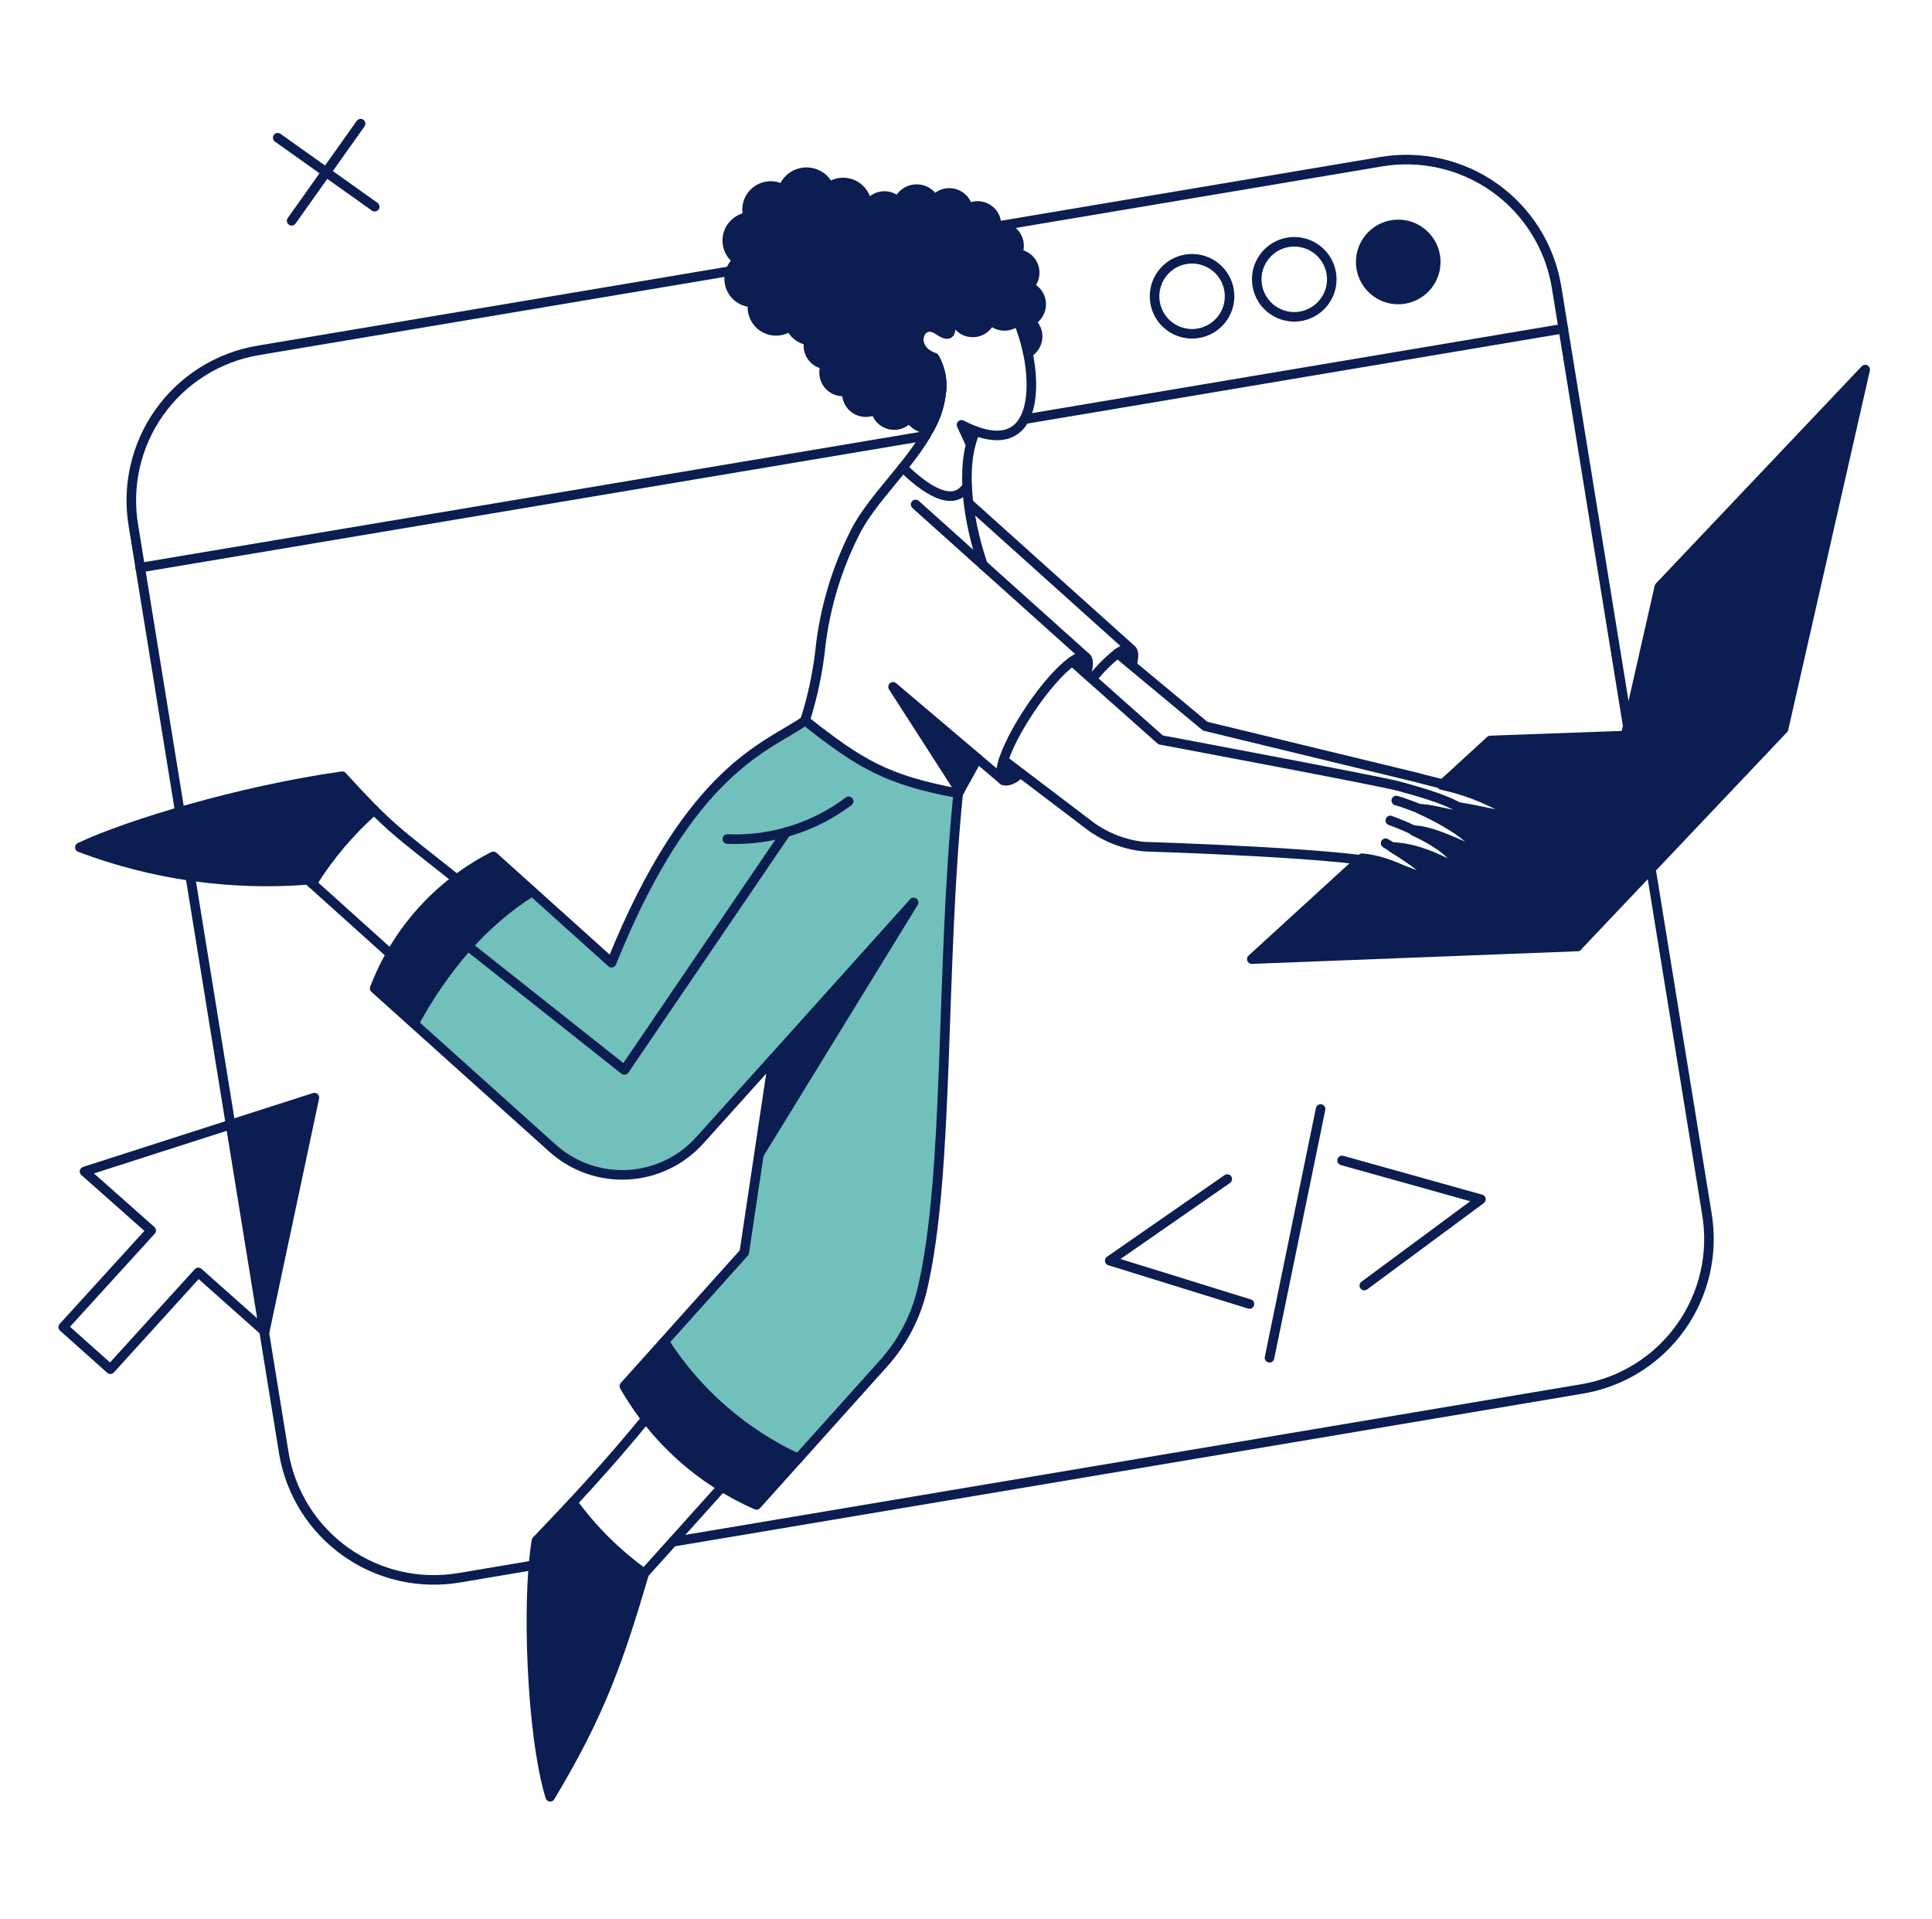 <svg width="144" height="143" viewBox="0 0 144 143" fill="none" xmlns="http://www.w3.org/2000/svg">
<path d="M60.01 53.719C57.951 55.441 51.572 56.652 45.583 71.765L36.769 63.839C32.7 65.903 29.548 69.411 27.927 73.676L41.183 85.587C42.718 86.962 44.736 87.672 46.794 87.561C48.852 87.45 50.783 86.527 52.161 84.995L57.654 78.88L55.472 93.352L46.536 103.31C48.778 107.247 52.234 110.353 56.387 112.164L65.847 101.64C67.248 100.082 68.238 98.2 68.727 96.163C70.786 87.522 70.086 72.276 71.418 59.142C66.079 58.146 64.101 56.935 60.01 53.719Z" fill="#71C0BB"/>
<path d="M132.937 54.324L117.596 70.513L123.679 43.734L139.02 27.544L132.937 54.324Z" fill="#0B1D51"/>
<path d="M84.3 48.39C84.098 48.255 83.748 48.376 83.29 48.699L84.353 49.574C84.529 48.955 84.529 48.524 84.3 48.39Z" fill="#0B1D51"/>
<path d="M74.799 56.666C74.516 57.393 74.553 58.003 74.772 58.146C74.991 58.289 75.622 58.146 76.047 57.594L74.799 56.666Z" fill="#0B1D51"/>
<path d="M80.924 48.982C80.722 48.847 80.373 48.969 79.915 49.292L80.977 50.166C81.151 49.561 81.137 49.13 80.924 48.982Z" fill="#0B1D51"/>
<path d="M49.446 99.998L46.471 103.309C48.713 107.246 52.169 110.351 56.322 112.162L59.43 108.704C55.343 106.809 51.879 103.79 49.446 99.998Z" fill="#0B1D51"/>
<path d="M66.563 51.189L71.542 58.927L72.861 56.532L66.563 51.189Z" fill="#0B1D51"/>
<path d="M71.664 31.676L72.35 33.156L72.727 32.147L71.664 31.676Z" fill="#0B1D51"/>
<path d="M68.097 67.257L57.641 78.884L56.578 86.016L68.097 67.257Z" fill="#0B1D51"/>
<path d="M42.69 111.975C41.796 112.933 40.894 113.884 39.985 114.828C39.245 119.202 39.595 129.241 41.008 133.911C44.762 127.666 46.122 123.711 48.02 117.278C45.975 115.802 44.176 114.013 42.69 111.975Z" fill="#0B1D51"/>
<path d="M27.874 60.367C27.228 59.721 26.488 58.927 25.506 57.864C17.888 58.94 9.505 61.484 5.952 63.166C11.371 65.215 17.175 66.042 22.951 65.588L23.247 65.857C24.517 63.814 26.076 61.965 27.874 60.367Z" fill="#0B1D51"/>
<path d="M39.676 66.382L36.772 63.762C32.706 65.83 29.555 69.336 27.93 73.599L30.877 76.25C32.916 72.261 35.946 68.863 39.676 66.382Z" fill="#0B1D51"/>
<path d="M77.585 22.915C77.642 22.589 77.582 22.253 77.414 21.968C77.247 21.682 76.983 21.466 76.67 21.357C76.82 21.218 76.938 21.048 77.016 20.858C77.093 20.669 77.129 20.465 77.119 20.26C77.11 20.055 77.056 19.855 76.962 19.674C76.867 19.492 76.734 19.333 76.572 19.208C76.354 19.041 76.093 18.942 75.82 18.921C75.903 18.744 75.949 18.551 75.954 18.355C75.959 18.159 75.924 17.964 75.849 17.783C75.775 17.601 75.664 17.437 75.523 17.301C75.382 17.165 75.215 17.059 75.031 16.991C74.785 16.9 74.519 16.879 74.261 16.93C74.295 16.668 74.254 16.403 74.144 16.163C74.034 15.924 73.858 15.721 73.638 15.577C73.417 15.433 73.161 15.353 72.898 15.347C72.635 15.341 72.375 15.409 72.149 15.543C72.113 15.343 72.034 15.153 71.918 14.985C71.801 14.818 71.65 14.678 71.475 14.574C71.3 14.47 71.104 14.406 70.901 14.384C70.699 14.363 70.494 14.386 70.301 14.451C70.043 14.538 69.815 14.698 69.646 14.911C69.517 14.654 69.317 14.44 69.069 14.295C68.821 14.15 68.536 14.081 68.249 14.095C67.962 14.109 67.686 14.207 67.454 14.376C67.221 14.544 67.043 14.777 66.941 15.046C66.778 14.874 66.575 14.747 66.35 14.675C66.125 14.602 65.886 14.588 65.654 14.633C65.422 14.677 65.205 14.779 65.022 14.93C64.84 15.08 64.699 15.274 64.611 15.493C64.634 15.157 64.561 14.821 64.4 14.524C64.238 14.228 63.995 13.985 63.7 13.822C63.405 13.659 63.069 13.583 62.733 13.605C62.396 13.626 62.072 13.743 61.8 13.942C61.651 13.598 61.4 13.307 61.082 13.11C60.763 12.912 60.392 12.816 60.017 12.835C59.642 12.854 59.282 12.987 58.985 13.216C58.688 13.445 58.468 13.76 58.355 14.117C58.047 13.931 57.689 13.843 57.33 13.867C56.971 13.89 56.627 14.022 56.346 14.247C56.064 14.471 55.858 14.776 55.755 15.121C55.653 15.466 55.658 15.834 55.77 16.176C55.41 16.217 55.071 16.368 54.8 16.608C54.528 16.849 54.337 17.167 54.253 17.52C54.169 17.872 54.196 18.242 54.33 18.579C54.464 18.916 54.698 19.204 55.001 19.403C54.718 19.633 54.512 19.945 54.413 20.297C54.314 20.648 54.327 21.022 54.45 21.366C54.572 21.71 54.798 22.008 55.097 22.218C55.396 22.428 55.753 22.54 56.118 22.538C56.045 22.889 56.08 23.255 56.219 23.585C56.359 23.915 56.596 24.195 56.899 24.387C57.202 24.578 57.557 24.673 57.915 24.658C58.273 24.643 58.618 24.518 58.904 24.301C59.017 24.592 59.208 24.845 59.454 25.035C59.701 25.225 59.995 25.344 60.305 25.379C60.248 25.58 60.236 25.791 60.271 25.997C60.306 26.203 60.386 26.399 60.505 26.57C60.625 26.741 60.781 26.884 60.963 26.987C61.145 27.091 61.347 27.152 61.555 27.168C61.443 27.406 61.399 27.67 61.429 27.932C61.46 28.193 61.563 28.441 61.727 28.647C61.89 28.853 62.109 29.009 62.357 29.097C62.605 29.185 62.872 29.202 63.13 29.146C63.099 29.408 63.142 29.673 63.254 29.911C63.366 30.149 63.543 30.352 63.764 30.494C63.985 30.637 64.242 30.715 64.506 30.72C64.769 30.724 65.029 30.654 65.254 30.519C65.302 30.787 65.427 31.036 65.614 31.235C65.8 31.434 66.04 31.575 66.305 31.64C66.57 31.706 66.848 31.693 67.106 31.604C67.363 31.515 67.59 31.353 67.757 31.138C67.927 31.381 68.147 31.585 68.403 31.736C68.658 31.887 68.943 31.981 69.238 32.012C69.689 31.198 69.994 30.311 70.139 29.392C70.289 28.456 70.114 27.496 69.644 26.673C67.638 26.014 68.54 23.659 69.899 24.574C70.545 25.018 70.79 24.99 70.841 24.561C70.845 24.437 70.882 24.316 70.949 24.212C71.016 24.107 71.11 24.023 71.221 23.967C71.341 24.219 71.532 24.431 71.772 24.575C72.011 24.718 72.287 24.788 72.567 24.775C72.846 24.762 73.115 24.667 73.34 24.502C73.565 24.337 73.736 24.108 73.832 23.846C73.962 23.983 74.118 24.094 74.292 24.17C74.465 24.246 74.653 24.286 74.842 24.289C75.031 24.291 75.219 24.256 75.395 24.184C75.57 24.113 75.73 24.007 75.864 23.873C76.197 24.657 76.449 25.473 76.617 26.309C76.922 26.137 77.153 25.858 77.265 25.526C77.377 25.195 77.362 24.833 77.222 24.512C77.13 24.299 76.987 24.112 76.806 23.967C77.008 23.864 77.184 23.716 77.319 23.533C77.455 23.351 77.546 23.139 77.585 22.915Z" fill="#0B1D51"/>
<path d="M106.975 19.067C106.885 18.521 106.634 18.015 106.256 17.611C105.878 17.208 105.388 16.926 104.85 16.8C104.266 16.664 103.653 16.72 103.103 16.959C102.553 17.198 102.094 17.608 101.794 18.127C101.495 18.647 101.37 19.249 101.439 19.845C101.508 20.441 101.767 20.999 102.177 21.437C102.587 21.874 103.128 22.168 103.718 22.275C104.308 22.382 104.917 22.297 105.455 22.031C105.993 21.765 106.431 21.334 106.705 20.8C106.979 20.266 107.073 19.659 106.975 19.067Z" fill="#0B1D51"/>
<path d="M23.433 81.805L17.121 83.836L19.729 99.232L23.433 81.805Z" fill="#0B1D51"/>
<path d="M111.08 55.186L107.46 58.51C108.73 58.779 109.963 59.199 111.134 59.761C111.629 59.972 112.085 60.268 112.479 60.636C113.031 61.269 110.071 60.367 108.617 60.205H108.604C108.898 60.361 109.165 60.559 109.398 60.797C109.875 61.344 106.224 60.108 105.899 60.34C107.298 60.972 109.465 62.17 109.99 63.102C110.609 64.219 107.433 61.998 105.374 61.931C106.679 62.536 108.106 63.385 108.617 64.327C109.317 65.602 106.787 63.264 103.772 63.169H103.759C106.639 64.919 107.985 66.357 103.894 64.583C103.144 64.247 102.343 64.038 101.525 63.964L93.303 71.483L117.58 70.541L121.146 54.822L111.08 55.186Z" fill="#0B1D51"/>
<path d="M132.937 54.324L117.596 70.513L123.679 43.734L139.02 27.544L132.937 54.324Z" stroke="#0B1D51" stroke-width="0.712" stroke-linejoin="round"/>
<path d="M111.08 55.186L107.46 58.51C108.73 58.779 109.963 59.199 111.134 59.761C111.629 59.972 112.085 60.268 112.479 60.636C113.031 61.268 110.071 60.367 108.617 60.205H108.604C108.897 60.36 109.165 60.559 109.398 60.797C109.875 61.343 106.224 60.107 105.899 60.34C107.298 60.972 109.465 62.17 109.99 63.102C110.609 64.219 107.433 61.998 105.374 61.931C106.679 62.536 108.106 63.385 108.617 64.327C109.317 65.602 106.787 63.264 103.772 63.169H103.759C106.639 64.919 107.985 66.356 103.894 64.582C103.144 64.247 102.343 64.038 101.525 63.963L93.303 71.482L117.58 70.54L121.146 54.822L111.08 55.186Z" stroke="#0B1D51" stroke-width="0.712" stroke-linejoin="round"/>
<path d="M77.585 22.915C77.642 22.589 77.582 22.253 77.414 21.968C77.246 21.682 76.983 21.466 76.67 21.357C76.82 21.218 76.938 21.048 77.015 20.858C77.093 20.669 77.128 20.465 77.119 20.26C77.11 20.055 77.056 19.855 76.962 19.674C76.867 19.492 76.734 19.333 76.572 19.208C76.354 19.041 76.093 18.942 75.82 18.921C75.903 18.744 75.949 18.551 75.954 18.355C75.959 18.159 75.924 17.964 75.849 17.783C75.775 17.601 75.664 17.437 75.523 17.301C75.382 17.165 75.215 17.059 75.031 16.991C74.785 16.9 74.519 16.879 74.261 16.93C74.295 16.668 74.254 16.403 74.144 16.163C74.034 15.924 73.858 15.721 73.637 15.577C73.417 15.433 73.161 15.353 72.898 15.347C72.635 15.341 72.375 15.409 72.149 15.543C72.113 15.343 72.034 15.153 71.918 14.985C71.801 14.818 71.65 14.678 71.475 14.574C71.299 14.47 71.104 14.406 70.901 14.384C70.699 14.363 70.494 14.386 70.301 14.451C70.043 14.538 69.815 14.698 69.646 14.911C69.517 14.654 69.317 14.44 69.069 14.295C68.821 14.15 68.536 14.081 68.249 14.095C67.962 14.109 67.686 14.207 67.454 14.376C67.221 14.544 67.043 14.777 66.941 15.046C66.778 14.874 66.575 14.747 66.35 14.675C66.125 14.602 65.885 14.588 65.653 14.633C65.422 14.677 65.204 14.779 65.022 14.93C64.84 15.08 64.699 15.274 64.611 15.493C64.634 15.157 64.561 14.821 64.399 14.524C64.238 14.228 63.995 13.985 63.7 13.822C63.405 13.659 63.069 13.583 62.733 13.605C62.396 13.626 62.072 13.743 61.8 13.942C61.651 13.598 61.4 13.307 61.082 13.11C60.763 12.912 60.392 12.816 60.017 12.835C59.642 12.854 59.282 12.987 58.985 13.216C58.688 13.445 58.468 13.76 58.355 14.117C58.047 13.931 57.689 13.843 57.33 13.867C56.971 13.89 56.627 14.022 56.346 14.247C56.064 14.471 55.858 14.776 55.755 15.121C55.652 15.466 55.658 15.834 55.77 16.176C55.41 16.217 55.071 16.368 54.8 16.608C54.528 16.849 54.337 17.167 54.253 17.52C54.169 17.872 54.196 18.242 54.33 18.579C54.464 18.916 54.698 19.204 55.001 19.403C54.717 19.633 54.512 19.945 54.413 20.297C54.314 20.648 54.327 21.022 54.45 21.366C54.572 21.71 54.798 22.008 55.097 22.218C55.396 22.428 55.753 22.54 56.118 22.538C56.044 22.889 56.08 23.255 56.219 23.585C56.359 23.915 56.596 24.195 56.899 24.387C57.202 24.578 57.557 24.673 57.915 24.658C58.273 24.643 58.618 24.518 58.904 24.301C59.017 24.592 59.207 24.845 59.454 25.035C59.701 25.225 59.995 25.344 60.305 25.379C60.248 25.58 60.236 25.791 60.271 25.997C60.306 26.203 60.386 26.399 60.505 26.57C60.625 26.741 60.781 26.884 60.963 26.987C61.144 27.091 61.347 27.152 61.555 27.168C61.443 27.406 61.399 27.67 61.429 27.932C61.46 28.193 61.562 28.441 61.726 28.647C61.89 28.853 62.109 29.009 62.357 29.097C62.605 29.185 62.872 29.202 63.13 29.146C63.099 29.408 63.142 29.673 63.254 29.911C63.366 30.149 63.543 30.352 63.764 30.494C63.985 30.637 64.242 30.715 64.506 30.72C64.769 30.724 65.028 30.654 65.254 30.519C65.302 30.787 65.427 31.036 65.614 31.235C65.8 31.434 66.04 31.575 66.305 31.64C66.57 31.706 66.848 31.693 67.106 31.604C67.363 31.515 67.59 31.353 67.757 31.138C67.927 31.381 68.147 31.585 68.402 31.736C68.658 31.887 68.943 31.981 69.238 32.012C69.689 31.198 69.994 30.311 70.139 29.392C70.289 28.456 70.114 27.496 69.644 26.673C67.638 26.014 68.54 23.659 69.899 24.574C70.545 25.018 70.79 24.99 70.841 24.561C70.845 24.437 70.882 24.316 70.949 24.212C71.016 24.107 71.11 24.023 71.221 23.967C71.341 24.219 71.532 24.431 71.772 24.575C72.011 24.718 72.287 24.788 72.567 24.775C72.846 24.762 73.114 24.667 73.34 24.502C73.565 24.337 73.736 24.108 73.832 23.846C73.962 23.983 74.118 24.094 74.292 24.17C74.465 24.246 74.652 24.286 74.842 24.289C75.031 24.291 75.219 24.256 75.395 24.184C75.57 24.113 75.73 24.007 75.864 23.873C76.197 24.657 76.449 25.473 76.617 26.309C76.922 26.137 77.153 25.858 77.265 25.526C77.377 25.195 77.361 24.833 77.222 24.512C77.13 24.299 76.987 24.112 76.806 23.967C77.008 23.864 77.184 23.716 77.319 23.533C77.455 23.351 77.545 23.139 77.585 22.915Z" stroke="#0B1D51" stroke-width="0.712" stroke-linejoin="round"/>
<path d="M76.36 31.245L116.53 24.49" stroke="#0B1D51" stroke-width="0.712" stroke-linecap="round" stroke-linejoin="round"/>
<path d="M10.447 42.307L68.986 32.483" stroke="#0B1D51" stroke-width="0.712" stroke-linecap="round" stroke-linejoin="round"/>
<path d="M72.269 37.57L84.313 48.39" stroke="#0B1D51" stroke-width="0.712" stroke-linecap="round" stroke-linejoin="round"/>
<path d="M84.367 49.574C84.529 48.968 84.529 48.536 84.313 48.39C84.112 48.254 83.747 48.374 83.291 48.699C82.607 49.239 81.989 49.857 81.449 50.541" stroke="#0B1D51" stroke-width="0.712" stroke-linecap="round" stroke-linejoin="round"/>
<path d="M34.036 65.521C29.488 61.901 29.111 61.793 25.505 57.85C17.888 58.927 9.505 61.47 5.952 63.152C11.375 65.201 17.183 66.028 22.962 65.575L29.139 71.132" stroke="#0B1D51" stroke-width="0.712" stroke-linecap="round" stroke-linejoin="round"/>
<path d="M68.245 37.597L80.936 48.982" stroke="#0B1D51" stroke-width="0.712" stroke-linecap="round" stroke-linejoin="round"/>
<path d="M74.772 58.146L66.563 51.189L71.535 58.925" stroke="#0B1D51" stroke-width="0.712" stroke-linecap="round" stroke-linejoin="round"/>
<path d="M104.069 59.664C104.564 59.772 109.104 61.358 110.057 63.055C110.694 64.185 107.473 61.938 105.387 61.871" stroke="#0B1D51" stroke-width="0.712" stroke-linecap="round" stroke-linejoin="round"/>
<path d="M103.624 61.147C104.889 61.605 107.888 62.871 108.671 64.296C109.379 65.59 106.829 63.22 103.772 63.126" stroke="#0B1D51" stroke-width="0.712" stroke-linecap="round" stroke-linejoin="round"/>
<path d="M103.275 62.843C106.477 64.713 108.242 66.445 103.894 64.565C101.647 63.594 85.266 63.099 85.266 63.099C83.828 62.95 82.456 62.425 81.285 61.576L74.799 56.651" stroke="#0B1D51" stroke-width="0.712" stroke-linecap="round" stroke-linejoin="round"/>
<path d="M79.913 49.291L86.507 55.145C86.507 55.145 103.032 58.24 104.297 58.602C105.562 58.963 108.592 59.731 109.478 60.741C109.95 61.28 107.354 60.352 105.778 60.27" stroke="#0B1D51" stroke-width="0.712" stroke-linecap="round" stroke-linejoin="round"/>
<path d="M80.989 50.166C81.151 49.56 81.151 49.128 80.936 48.982C80.734 48.846 80.369 48.967 79.913 49.291C78.051 50.616 75.284 54.724 74.705 56.975C74.563 57.528 74.589 58.026 74.772 58.146C74.985 58.288 75.593 58.119 76.047 57.608" stroke="#0B1D51" stroke-width="0.712" stroke-linecap="round" stroke-linejoin="round"/>
<path d="M54.209 62.533C57.458 62.67 60.655 61.676 63.253 59.721" stroke="#0B1D51" stroke-width="0.712" stroke-linecap="round" stroke-linejoin="round"/>
<path d="M71.421 59.129L72.861 56.531" stroke="#0B1D51" stroke-width="0.712" stroke-linecap="round" stroke-linejoin="round"/>
<path d="M72.054 36.291C71.166 37.583 69.537 37.018 67.29 34.851" stroke="#0B1D51" stroke-width="0.712" stroke-linecap="round" stroke-linejoin="round"/>
<path d="M57.639 78.899L68.097 67.257L56.578 86.016" stroke="#0B1D51" stroke-width="0.712" stroke-linecap="round" stroke-linejoin="round"/>
<path d="M41.183 85.572C41.942 86.254 42.829 86.78 43.792 87.12C44.755 87.459 45.775 87.606 46.795 87.551C47.814 87.496 48.813 87.241 49.734 86.799C50.654 86.358 51.479 85.74 52.161 84.98L57.636 78.899L55.472 93.347L46.536 103.306C48.778 107.243 52.234 110.348 56.387 112.159L65.847 101.622C67.248 100.065 68.238 98.182 68.727 96.145C70.787 87.504 70.086 72.245 71.418 59.124C66.062 58.129 64.084 56.917 60.007 53.701C57.372 55.627 51.491 57.056 45.581 71.751L36.769 63.825C32.703 65.894 29.552 69.4 27.927 73.662L41.183 85.572Z" stroke="#0B1D51" stroke-width="0.712" stroke-linecap="round" stroke-linejoin="round"/>
<path d="M72.708 32.126C72.352 31.993 72.004 31.838 71.667 31.662L72.35 33.15" stroke="#0B1D51" stroke-width="0.712" stroke-linecap="round" stroke-linejoin="round"/>
<path d="M73.265 42.105C72.273 39.244 71.45 34.869 72.705 32.126C77.8 33.995 77.369 27.389 75.876 23.898M60.006 53.692C60.579 51.892 60.967 50.039 61.163 48.161C61.506 45.271 62.345 42.462 63.642 39.858C64.91 37.194 67.821 34.738 69.308 31.905C69.754 31.126 70.037 30.266 70.141 29.375C70.291 28.439 70.116 27.479 69.645 26.656C67.64 25.997 68.546 23.636 69.901 24.557C70.549 24.998 70.802 24.974 70.843 24.544C70.879 24.317 70.925 24.102 70.978 23.898" stroke="#0B1D51" stroke-width="0.712" stroke-linecap="round" stroke-linejoin="round"/>
<path d="M49.513 99.998C51.947 103.79 55.411 106.81 59.5 108.705" stroke="#0B1D51" stroke-width="0.712" stroke-linecap="round" stroke-linejoin="round"/>
<path d="M30.861 76.26C33.122 72.152 35.948 68.778 39.662 66.436" stroke="#0B1D51" stroke-width="0.712" stroke-linecap="round" stroke-linejoin="round"/>
<path d="M48.14 105.745C45.297 109.215 42.754 111.939 39.985 114.828C39.245 119.202 39.595 129.241 41.008 133.911C44.762 127.666 46.122 123.697 48.02 117.266L53.78 110.86" stroke="#0B1D51" stroke-width="0.712" stroke-linecap="round" stroke-linejoin="round"/>
<path d="M23.258 65.844C24.528 63.804 26.087 61.959 27.887 60.367" stroke="#0B1D51" stroke-width="0.712" stroke-linecap="round" stroke-linejoin="round"/>
<path d="M108.671 60.151C110.138 60.299 113.122 61.214 112.574 60.582C112.175 60.21 111.715 59.91 111.214 59.694C109.316 58.766 107.5 58.469 105.482 57.917L89.829 54.123L83.297 48.693" stroke="#0B1D51" stroke-width="0.712" stroke-linecap="round" stroke-linejoin="round"/>
<path d="M58.61 62.008L46.539 79.745L34.871 70.5" stroke="#0B1D51" stroke-width="0.712" stroke-linecap="round" stroke-linejoin="round"/>
<path d="M91.607 21.623C91.698 22.169 91.625 22.729 91.397 23.233C91.169 23.737 90.796 24.162 90.326 24.454C89.976 24.673 89.581 24.811 89.17 24.859C88.759 24.907 88.343 24.863 87.951 24.73C87.559 24.598 87.202 24.38 86.905 24.092C86.607 23.805 86.378 23.454 86.232 23.067C86.086 22.68 86.028 22.266 86.062 21.854C86.096 21.442 86.22 21.043 86.426 20.685C86.633 20.326 86.916 20.019 87.256 19.783C87.595 19.547 87.983 19.39 88.391 19.322C89.122 19.201 89.872 19.375 90.475 19.807C91.078 20.238 91.485 20.892 91.607 21.623Z" stroke="#0B1D51" stroke-width="0.712" stroke-linecap="round" stroke-linejoin="round"/>
<path d="M99.224 20.358C99.315 20.904 99.242 21.464 99.014 21.968C98.786 22.472 98.413 22.897 97.943 23.189C97.593 23.408 97.197 23.547 96.787 23.594C96.376 23.642 95.96 23.598 95.568 23.465C95.176 23.332 94.819 23.115 94.521 22.827C94.224 22.54 93.995 22.189 93.849 21.802C93.703 21.416 93.645 21.001 93.679 20.589C93.712 20.177 93.837 19.778 94.043 19.42C94.25 19.061 94.533 18.753 94.873 18.518C95.212 18.282 95.6 18.125 96.008 18.057C96.739 17.936 97.489 18.11 98.092 18.542C98.695 18.973 99.102 19.627 99.224 20.358Z" stroke="#0B1D51" stroke-width="0.712" stroke-linecap="round" stroke-linejoin="round"/>
<path d="M106.975 19.067C107.066 19.612 106.993 20.172 106.765 20.676C106.537 21.18 106.164 21.605 105.695 21.897C105.225 22.19 104.68 22.337 104.127 22.32C103.574 22.303 103.038 22.121 102.588 21.799C102.138 21.477 101.794 21.029 101.599 20.511C101.404 19.994 101.367 19.43 101.493 18.891C101.597 18.443 101.81 18.027 102.112 17.681C102.415 17.335 102.799 17.069 103.229 16.906C103.66 16.744 104.123 16.69 104.579 16.75C105.035 16.81 105.47 16.982 105.843 17.25C106.142 17.463 106.396 17.734 106.59 18.046C106.784 18.357 106.915 18.704 106.975 19.067Z" stroke="#0B1D51" stroke-width="0.712" stroke-linecap="round" stroke-linejoin="round"/>
<path d="M26.878 9.216L21.737 16.456" stroke="#0B1D51" stroke-width="0.712" stroke-linecap="round" stroke-linejoin="round"/>
<path d="M27.927 15.406L20.701 10.265" stroke="#0B1D51" stroke-width="0.712" stroke-linecap="round" stroke-linejoin="round"/>
<path d="M6.463 87.254L6.302 87.308L11.267 91.709L4.714 98.908L8.226 102.044L14.78 94.831L19.731 99.232L23.433 81.805L6.463 87.254Z" stroke="#0B1D51" stroke-width="0.712" stroke-linecap="round" stroke-linejoin="round"/>
<path d="M93.128 97.186L82.712 93.956L91.473 87.873" stroke="#0B1D51" stroke-width="0.712" stroke-linecap="round" stroke-linejoin="round"/>
<path d="M101.687 95.813L110.38 89.38L100.031 86.487" stroke="#0B1D51" stroke-width="0.712" stroke-linecap="round" stroke-linejoin="round"/>
<path d="M98.43 82.652L94.621 101.196" stroke="#0B1D51" stroke-width="0.712" stroke-linecap="round" stroke-linejoin="round"/>
<path d="M14.177 65.271L21.159 108.315C21.407 109.783 21.944 111.187 22.736 112.448C23.529 113.709 24.562 114.801 25.777 115.662C26.992 116.522 28.365 117.135 29.817 117.466C31.268 117.796 32.771 117.837 34.239 117.587L39.836 116.645" stroke="#0B1D51" stroke-width="0.712" stroke-linecap="round" stroke-linejoin="round"/>
<path d="M123.057 64.802L127.215 90.43C127.465 91.898 127.424 93.401 127.094 94.853C126.764 96.304 126.151 97.677 125.29 98.892C124.429 100.107 123.336 101.14 122.076 101.932C120.815 102.725 119.411 103.261 117.943 103.511L50.168 114.908" stroke="#0B1D51" stroke-width="0.712" stroke-linecap="round" stroke-linejoin="round"/>
<path d="M54.467 20.197L19.221 26.118C17.753 26.368 16.348 26.904 15.088 27.697C13.827 28.489 12.735 29.523 11.874 30.737C11.013 31.952 10.4 33.324 10.07 34.776C9.739 36.228 9.698 37.731 9.949 39.199L13.401 60.485" stroke="#0B1D51" stroke-width="0.712" stroke-linecap="round" stroke-linejoin="round"/>
<path d="M74.274 16.869L102.925 12.055C104.392 11.804 105.895 11.845 107.347 12.176C108.799 12.506 110.172 13.119 111.386 13.98C112.601 14.841 113.634 15.934 114.427 17.194C115.219 18.455 115.756 19.859 116.005 21.327L121.318 54.079" stroke="#0B1D51" stroke-width="0.712" stroke-linecap="round" stroke-linejoin="round"/>
<path d="M42.69 111.975C44.172 114.011 45.972 115.797 48.019 117.264" stroke="#0B1D51" stroke-width="0.712" stroke-linecap="round" stroke-linejoin="round"/>
</svg>
